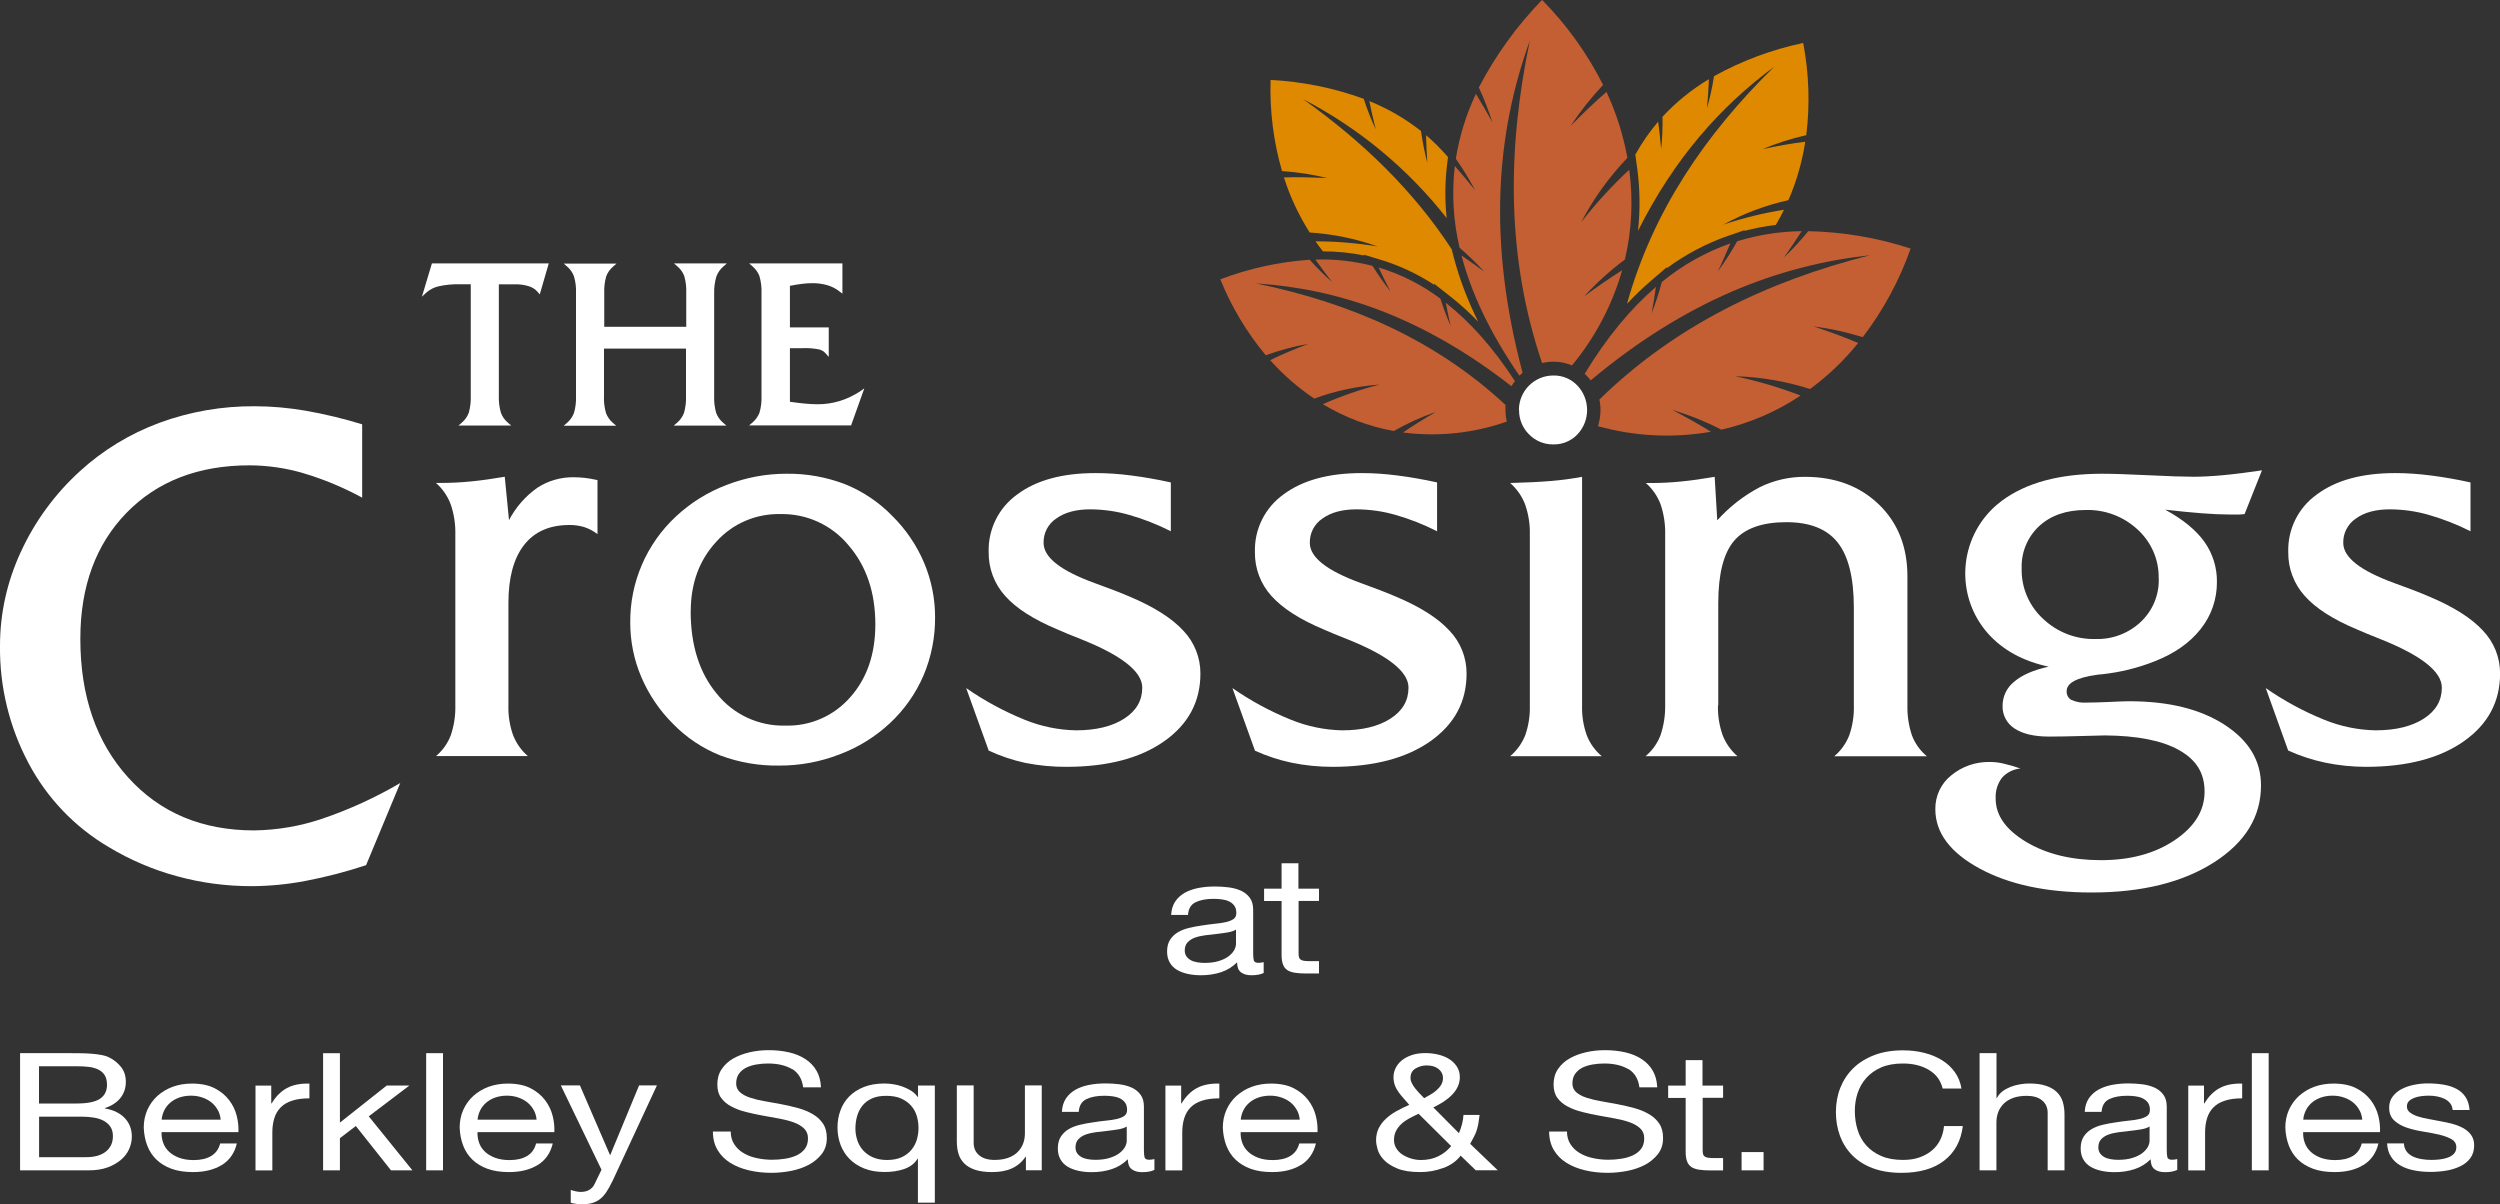 <?xml version="1.0" encoding="UTF-8"?><svg id="logos" xmlns="http://www.w3.org/2000/svg" viewBox="0 0 300 144.51"><rect x="0" y="0" width="300" height="144.51" fill="#333333" stroke="none"/><defs><style>.cls-1{fill:#de8900;fill-rule:evenodd;}.cls-1,.cls-2,.cls-3{stroke-width:0px;}.cls-2{fill:#c45f33;}.cls-3{fill:#fff;}</style></defs><path class="cls-3" d="m151.61,116.77c-.35.17-.83.26-1.45.26-.52,0-.94-.12-1.25-.36-.31-.24-.46-.64-.46-1.19-.56.55-1.2.95-1.94,1.19-.74.24-1.54.36-2.39.36-.56,0-1.08-.05-1.58-.16s-.93-.27-1.3-.49c-.37-.22-.66-.51-.87-.88-.21-.36-.32-.8-.32-1.31,0-.58.12-1.05.36-1.42s.55-.67.94-.9.83-.4,1.33-.52c.5-.12,1.01-.22,1.54-.29.56-.09,1.08-.16,1.58-.21.5-.05.94-.11,1.32-.2s.68-.21.91-.37c.22-.16.33-.4.33-.72,0-.37-.08-.66-.25-.89-.17-.22-.38-.39-.64-.51-.26-.12-.56-.2-.88-.24-.33-.04-.65-.06-.96-.06-.86,0-1.57.13-2.14.4-.57.27-.88.78-.93,1.53h-2.02c.03-.63.19-1.16.48-1.6.29-.43.67-.78,1.14-1.05.48-.27,1.02-.46,1.63-.58s1.27-.18,1.97-.18c.56,0,1.11.03,1.66.1.55.07,1.04.2,1.49.4.44.2.8.49,1.07.86.27.37.4.84.4,1.43v5.23c0,.39.03.68.08.86.06.18.24.28.56.28.17,0,.38-.03.62-.08v1.3Zm-3.29-5.22c-.25.16-.59.27-1,.34-.41.07-.85.13-1.3.18-.45.05-.91.1-1.37.16-.46.06-.87.15-1.24.28-.37.13-.66.32-.89.56-.23.24-.35.57-.35.99,0,.27.07.51.2.7.13.19.31.34.52.46.21.12.46.2.75.25.29.05.59.08.91.08.67,0,1.24-.08,1.72-.23.48-.15.87-.34,1.17-.57.3-.23.52-.48.67-.74.14-.27.21-.52.21-.75v-1.71Z"/><path class="cls-3" d="m158.28,106.63v1.48h-2.45v6.32c0,.2.02.35.06.47.04.12.11.21.23.28.11.07.27.11.46.13.2.02.46.03.77.03h.93v1.48h-1.55c-.52,0-.97-.03-1.35-.09-.37-.06-.68-.17-.91-.32-.23-.16-.4-.38-.51-.67-.11-.29-.17-.67-.17-1.14v-6.48h-2.1v-1.48h2.1v-3.05h2.02v3.05h2.45Z"/><path class="cls-3" d="m8.59,126.38c.37,0,.76,0,1.18.01.42,0,.84.03,1.25.06s.8.08,1.16.15c.36.07.66.16.92.29.56.28,1.03.66,1.42,1.14.39.49.58,1.08.58,1.79,0,.75-.22,1.4-.65,1.94-.44.54-1.06.95-1.87,1.21v.04c1.05.18,1.85.58,2.41,1.18.56.6.83,1.34.83,2.21,0,.51-.11,1.01-.33,1.5-.22.49-.55.92-.99,1.29-.44.37-.98.68-1.62.91-.64.23-1.39.34-2.23.34H2.41v-14.06h6.17Zm.62,6.04c1.29,0,2.21-.19,2.78-.56.56-.37.85-.94.85-1.68,0-.5-.1-.89-.29-1.18-.19-.29-.45-.51-.79-.67-.33-.16-.72-.26-1.16-.31-.44-.05-.9-.07-1.39-.07h-4.53v4.47h4.53Zm1.14,6.44c1,0,1.78-.22,2.35-.67.56-.45.85-1.06.85-1.85,0-.46-.1-.84-.31-1.14-.21-.3-.48-.54-.82-.72-.34-.18-.73-.3-1.18-.37-.44-.07-.91-.11-1.38-.11h-5.17v4.86h5.67Z"/><path class="cls-3" d="m26.64,139.78c-.92.58-2.08.87-3.48.87-.98,0-1.84-.13-2.56-.39-.72-.26-1.33-.63-1.82-1.1-.49-.47-.86-1.04-1.11-1.69-.25-.66-.39-1.37-.42-2.15,0-.77.14-1.48.43-2.13s.69-1.2,1.2-1.67c.52-.47,1.13-.84,1.83-1.1.71-.26,1.48-.39,2.32-.39,1.1,0,2.01.19,2.73.56.72.37,1.3.85,1.74,1.43s.74,1.21.91,1.89.23,1.33.2,1.95h-9.22c-.02.45.05.87.19,1.27.14.4.37.75.69,1.06.32.31.72.55,1.22.74.49.18,1.07.28,1.74.28.86,0,1.56-.16,2.11-.49.55-.33.91-.83,1.08-1.5h2c-.27,1.14-.87,2-1.79,2.58Zm-.49-6.54c-.18-.35-.43-.66-.74-.92s-.68-.46-1.1-.61c-.42-.15-.89-.23-1.39-.23s-1,.08-1.42.23c-.42.15-.78.36-1.08.62-.3.26-.54.57-.71.92-.17.35-.28.72-.31,1.11h7.08c-.03-.39-.14-.77-.32-1.12Z"/><path class="cls-3" d="m32.55,130.26v2.15h.05c.49-.83,1.1-1.44,1.81-1.83.71-.39,1.62-.58,2.72-.55v1.77c-.81,0-1.5.09-2.07.28-.57.18-1.03.45-1.38.81-.35.35-.6.78-.76,1.29-.16.51-.24,1.09-.24,1.74v4.53h-2.02v-10.18h1.91Z"/><path class="cls-3" d="m40.79,126.38v8.33l5.62-4.45h2.72l-4.88,3.7,5.24,6.48h-2.57l-4.22-5.32-1.91,1.46v3.86h-2.02v-14.06h2.02Z"/><path class="cls-3" d="m53.16,126.38v14.06h-2.02v-14.06h2.02Z"/><path class="cls-3" d="m64.55,139.78c-.92.58-2.08.87-3.48.87-.98,0-1.84-.13-2.56-.39-.72-.26-1.33-.63-1.82-1.1-.49-.47-.86-1.04-1.11-1.69-.25-.66-.39-1.37-.42-2.15,0-.77.14-1.48.43-2.13s.69-1.2,1.2-1.67c.52-.47,1.13-.84,1.83-1.1.71-.26,1.48-.39,2.32-.39,1.1,0,2.01.19,2.73.56.72.37,1.3.85,1.74,1.43s.74,1.21.91,1.89.23,1.33.2,1.95h-9.22c-.02.45.05.87.19,1.27.14.4.37.75.69,1.06.32.31.72.55,1.22.74.49.18,1.07.28,1.74.28.86,0,1.56-.16,2.11-.49.55-.33.91-.83,1.08-1.5h2c-.27,1.14-.87,2-1.79,2.58Zm-.49-6.54c-.18-.35-.43-.66-.74-.92s-.68-.46-1.1-.61c-.42-.15-.89-.23-1.39-.23s-1,.08-1.42.23c-.42.15-.78.36-1.08.62-.3.26-.54.57-.71.92-.17.35-.28.72-.31,1.11h7.08c-.03-.39-.14-.77-.32-1.12Z"/><path class="cls-3" d="m73.46,141.79c-.24.5-.47.92-.7,1.26-.23.34-.48.62-.76.84-.28.22-.59.37-.93.47-.34.1-.73.15-1.18.15-.24,0-.48-.01-.71-.04s-.47-.07-.69-.14v-1.54c.17.07.38.12.61.17.23.05.42.07.58.07.41,0,.76-.08,1.04-.25.28-.16.49-.4.63-.7l.83-1.71-4.88-10.12h2.29l3.6,8.33h.05l3.45-8.33h2.14l-5.36,11.54Z"/><path class="cls-3" d="m95.05,128.3c-.75-.45-1.72-.68-2.89-.68-.48,0-.95.04-1.41.12-.46.08-.87.21-1.23.39-.36.18-.64.43-.86.74-.21.31-.32.69-.32,1.15,0,.43.16.78.46,1.05.31.27.72.49,1.24.66.52.17,1.1.31,1.75.42.65.11,1.31.23,1.99.36s1.34.29,1.99.46c.65.18,1.23.42,1.75.72.52.3.93.68,1.24,1.14.31.46.46,1.04.46,1.73,0,.75-.2,1.39-.61,1.92-.41.53-.93.96-1.56,1.3-.64.33-1.35.58-2.13.73-.79.15-1.57.23-2.35.23-.95,0-1.85-.1-2.7-.3s-1.6-.5-2.24-.9c-.64-.4-1.15-.91-1.52-1.54-.37-.62-.56-1.36-.56-2.22h2.14c0,.59.14,1.1.42,1.53s.64.78,1.1,1.05c.45.28.98.48,1.58.61s1.22.2,1.86.2c.51,0,1.02-.04,1.54-.12.52-.08.98-.21,1.39-.4.41-.19.75-.45,1-.78.25-.33.38-.75.38-1.26s-.16-.88-.46-1.18c-.31-.3-.72-.55-1.24-.74-.52-.19-1.1-.34-1.75-.46-.65-.12-1.31-.24-1.99-.36-.68-.12-1.34-.27-1.99-.43-.65-.16-1.24-.38-1.75-.65-.52-.27-.93-.62-1.24-1.04s-.46-.96-.46-1.61c0-.71.17-1.32.52-1.84.35-.52.81-.95,1.39-1.28s1.24-.58,1.98-.75,1.5-.25,2.28-.25c.87,0,1.68.09,2.43.26.75.17,1.4.44,1.97.81.56.37,1.01.83,1.33,1.39.33.56.5,1.22.54,2h-2.14c-.13-1.01-.57-1.74-1.32-2.2Z"/><path class="cls-3" d="m110.15,144.31v-5.26h-.05c-.33.56-.86.97-1.57,1.22-.71.25-1.5.37-2.36.37-.95,0-1.78-.14-2.49-.43-.71-.29-1.29-.68-1.76-1.16s-.82-1.05-1.06-1.69-.36-1.33-.36-2.05.11-1.41.35-2.05c.23-.64.58-1.2,1.05-1.68.47-.48,1.06-.86,1.76-1.14.71-.28,1.53-.42,2.47-.42.32,0,.66.03,1.02.08.37.05.73.14,1.1.27.37.13.71.29,1.04.49.33.2.6.46.82.76h.05v-1.36h2.02v14.06h-2.02Zm-7.28-7.49c.15.45.38.86.69,1.21.31.35.71.64,1.19.85.48.21,1.05.32,1.7.32s1.26-.11,1.74-.33.87-.52,1.17-.88.52-.77.66-1.23c.13-.46.2-.93.2-1.4,0-.5-.07-.98-.21-1.45-.14-.47-.37-.88-.68-1.23s-.71-.64-1.2-.86c-.49-.22-1.09-.32-1.79-.32s-1.26.11-1.74.33-.86.52-1.14.89c-.29.37-.49.79-.62,1.26s-.19.96-.19,1.46.08.94.23,1.39Z"/><path class="cls-3" d="m123.11,140.43v-1.61h-.05c-.43.63-.98,1.09-1.64,1.39s-1.45.44-2.36.44c-.81,0-1.49-.09-2.03-.27-.54-.18-.98-.43-1.31-.76-.33-.33-.57-.72-.7-1.17-.14-.45-.2-.95-.2-1.51v-6.69h2.02v6.89c0,.63.22,1.13.67,1.5.44.37,1.06.55,1.83.55.62,0,1.16-.08,1.61-.24.45-.16.83-.38,1.13-.67.3-.29.53-.63.68-1.01s.23-.81.23-1.27v-5.75h2.02v10.18h-1.91Z"/><path class="cls-3" d="m138.5,140.4c-.35.17-.83.26-1.45.26-.52,0-.94-.12-1.25-.36-.31-.24-.46-.64-.46-1.19-.56.55-1.2.95-1.94,1.19-.74.24-1.54.36-2.39.36-.56,0-1.08-.05-1.58-.16s-.93-.27-1.3-.49c-.37-.22-.66-.51-.87-.88-.21-.36-.32-.8-.32-1.31,0-.58.12-1.05.36-1.42s.55-.67.94-.9.83-.4,1.33-.52c.5-.12,1.01-.22,1.54-.29.56-.09,1.08-.16,1.58-.21.5-.05.94-.11,1.32-.2s.68-.21.91-.37c.22-.16.33-.4.33-.72,0-.37-.08-.66-.25-.89-.17-.22-.38-.39-.64-.51-.26-.12-.56-.2-.88-.24-.33-.04-.65-.06-.96-.06-.86,0-1.57.13-2.14.4-.57.27-.88.78-.93,1.53h-2.02c.03-.63.19-1.16.48-1.6.29-.43.67-.78,1.14-1.05.48-.27,1.02-.46,1.63-.58s1.27-.18,1.97-.18c.56,0,1.11.03,1.66.1.55.07,1.04.2,1.49.4.44.2.8.49,1.07.86.27.37.4.84.4,1.43v5.23c0,.39.03.68.08.86.06.18.24.28.56.28.17,0,.38-.03.62-.08v1.3Zm-3.29-5.22c-.25.16-.59.27-1,.34-.41.07-.85.13-1.3.18-.45.05-.91.1-1.37.16-.46.06-.87.15-1.24.28-.37.13-.66.32-.89.56-.23.24-.35.57-.35.99,0,.27.07.51.2.7.13.19.31.34.52.46.21.12.46.2.75.25.29.05.59.08.91.08.67,0,1.24-.08,1.72-.23.48-.15.87-.34,1.17-.57.3-.23.52-.48.67-.74.14-.27.21-.52.21-.75v-1.71Z"/><path class="cls-3" d="m141.74,130.26v2.15h.05c.49-.83,1.1-1.44,1.81-1.83.71-.39,1.62-.58,2.72-.55v1.77c-.81,0-1.5.09-2.07.28-.57.18-1.03.45-1.38.81-.35.35-.6.78-.76,1.29-.16.51-.24,1.09-.24,1.74v4.53h-2.02v-10.18h1.91Z"/><path class="cls-3" d="m156.13,139.78c-.92.58-2.08.87-3.48.87-.98,0-1.84-.13-2.56-.39-.72-.26-1.33-.63-1.82-1.1-.49-.47-.86-1.04-1.11-1.69-.25-.66-.39-1.37-.42-2.15,0-.77.14-1.48.43-2.13s.69-1.2,1.2-1.67c.52-.47,1.13-.84,1.83-1.1.71-.26,1.48-.39,2.32-.39,1.1,0,2.01.19,2.73.56.72.37,1.3.85,1.74,1.43s.74,1.21.91,1.89.23,1.33.2,1.95h-9.22c-.02.45.05.87.19,1.27.14.4.37.75.69,1.06.32.31.72.55,1.22.74.49.18,1.07.28,1.74.28.86,0,1.56-.16,2.11-.49.55-.33.91-.83,1.08-1.5h2c-.27,1.14-.87,2-1.79,2.58Zm-.49-6.54c-.18-.35-.43-.66-.74-.92s-.68-.46-1.1-.61c-.42-.15-.89-.23-1.39-.23s-1,.08-1.42.23c-.42.15-.78.36-1.08.62-.3.26-.54.57-.71.92-.17.35-.28.72-.31,1.11h7.08c-.03-.39-.14-.77-.32-1.12Z"/><path class="cls-3" d="m173.17,140.16c-.88.33-1.79.49-2.73.49-1.14,0-2.06-.14-2.76-.43-.7-.29-1.24-.64-1.62-1.04-.38-.41-.63-.83-.75-1.26-.12-.43-.18-.79-.18-1.08,0-.55.11-1.04.32-1.46.21-.42.5-.8.86-1.13.36-.34.78-.64,1.26-.91.48-.27,1-.52,1.54-.76-.24-.28-.47-.54-.69-.79-.22-.25-.43-.5-.61-.76-.18-.26-.33-.52-.43-.81-.1-.28-.16-.6-.16-.95,0-.38.08-.75.25-1.09.17-.35.41-.66.74-.93.33-.27.73-.48,1.2-.64s1.02-.24,1.64-.24c.52,0,1.04.06,1.54.18.5.12.94.3,1.32.54.38.24.69.55.92.91s.35.78.35,1.25c0,.42-.09.81-.26,1.17s-.41.69-.71.99c-.3.3-.64.57-1.02.82-.38.24-.78.46-1.19.66l3.07,3.09c.32-.74.5-1.46.55-2.19h1.93c-.05.42-.1.78-.15,1.07-.06.3-.13.57-.21.82-.09.25-.19.5-.32.74-.13.24-.28.52-.45.84l3.31,3.17h-2.64l-1.81-1.75c-.51.66-1.2,1.15-2.08,1.48Zm-4.07-5.95c-.36.2-.67.42-.94.67s-.48.53-.64.84c-.16.31-.24.67-.24,1.09,0,.35.09.68.27.98.18.29.42.55.73.75.3.2.65.36,1.04.48s.79.18,1.2.18c.78,0,1.47-.15,2.08-.45.61-.3,1.12-.71,1.54-1.22l-3.91-3.88c-.4.18-.77.37-1.13.57Zm2.56-2.86c.27-.16.52-.33.74-.53.22-.2.41-.42.55-.66.14-.24.21-.51.21-.82,0-.41-.18-.76-.52-1.05-.35-.29-.83-.44-1.43-.44-.48,0-.92.12-1.33.36-.41.24-.62.62-.62,1.13,0,.21.05.42.16.63.1.21.23.42.39.62s.33.4.52.6l.57.59c.24-.13.49-.28.76-.43Z"/><path class="cls-3" d="m195.4,128.3c-.75-.45-1.72-.68-2.89-.68-.48,0-.95.04-1.41.12-.46.08-.87.21-1.23.39-.36.18-.64.43-.86.74-.21.31-.32.69-.32,1.15,0,.43.16.78.46,1.05.31.27.72.49,1.24.66.52.17,1.1.31,1.75.42.65.11,1.31.23,1.99.36s1.34.29,1.99.46c.65.18,1.23.42,1.75.72.52.3.93.68,1.24,1.14.31.46.46,1.04.46,1.73,0,.75-.2,1.39-.61,1.92-.41.53-.93.96-1.56,1.3-.64.33-1.35.58-2.13.73-.79.15-1.57.23-2.35.23-.95,0-1.85-.1-2.7-.3s-1.6-.5-2.24-.9c-.64-.4-1.15-.91-1.52-1.54-.37-.62-.56-1.36-.56-2.22h2.14c0,.59.14,1.1.42,1.53s.64.78,1.1,1.05c.45.28.98.48,1.58.61s1.22.2,1.86.2c.51,0,1.02-.04,1.54-.12.52-.08.98-.21,1.39-.4.41-.19.75-.45,1-.78.25-.33.38-.75.38-1.26s-.16-.88-.46-1.18c-.31-.3-.72-.55-1.24-.74-.52-.19-1.1-.34-1.75-.46-.65-.12-1.31-.24-1.99-.36-.68-.12-1.34-.27-1.99-.43-.65-.16-1.24-.38-1.75-.65-.52-.27-.93-.62-1.24-1.04s-.46-.96-.46-1.61c0-.71.17-1.32.52-1.84.35-.52.81-.95,1.39-1.28s1.24-.58,1.98-.75,1.5-.25,2.28-.25c.87,0,1.68.09,2.43.26.75.17,1.4.44,1.97.81.56.37,1.01.83,1.33,1.39.33.56.5,1.22.54,2h-2.14c-.13-1.01-.57-1.74-1.32-2.2Z"/><path class="cls-3" d="m206.77,130.26v1.48h-2.45v6.32c0,.2.02.35.06.47.04.12.11.21.23.28.11.07.27.11.46.13.2.02.46.03.77.03h.93v1.48h-1.55c-.52,0-.97-.03-1.35-.09-.37-.06-.68-.17-.91-.32-.23-.16-.4-.38-.51-.67-.11-.29-.17-.67-.17-1.14v-6.48h-2.1v-1.48h2.1v-3.05h2.02v3.05h2.45Z"/><path class="cls-3" d="m211.63,138.25v2.19h-2.64v-2.19h2.64Z"/><path class="cls-3" d="m231.44,128.37c-.87-.5-1.89-.75-3.09-.75-1.02,0-1.89.16-2.61.47-.72.32-1.32.74-1.79,1.27s-.81,1.14-1.04,1.82c-.22.68-.33,1.39-.33,2.13,0,.8.11,1.56.33,2.27.22.72.57,1.34,1.04,1.87s1.07.95,1.8,1.27c.73.32,1.6.47,2.62.47.75,0,1.41-.1,1.99-.31s1.08-.49,1.5-.85.75-.79.99-1.29c.24-.5.38-1.04.43-1.61h2.26c-.22,1.77-.96,3.15-2.22,4.13-1.25.98-2.97,1.48-5.15,1.48-1.32,0-2.47-.19-3.45-.56-.98-.37-1.8-.89-2.45-1.55-.65-.66-1.14-1.43-1.47-2.32-.33-.89-.49-1.85-.49-2.87s.17-1.99.52-2.88.86-1.68,1.54-2.35c.67-.67,1.52-1.2,2.53-1.59,1.01-.39,2.16-.58,3.47-.58.89,0,1.73.1,2.53.3s1.5.49,2.12.87c.62.38,1.14.86,1.55,1.43.41.57.68,1.23.81,1.98h-2.26c-.25-1-.81-1.75-1.68-2.24Z"/><path class="cls-3" d="m239.58,126.38v5.38h.05c.16-.32.38-.58.67-.8s.61-.39.96-.53.73-.24,1.12-.31c.39-.07.77-.1,1.13-.1.81,0,1.48.09,2.02.28.54.18.98.44,1.31.77.33.33.57.72.7,1.17.13.45.2.95.2,1.51v6.69h-2.02v-6.89c0-.63-.22-1.13-.67-1.5-.44-.37-1.06-.55-1.83-.55-.62,0-1.16.08-1.61.24-.45.16-.83.38-1.13.67-.3.29-.53.63-.68,1.01-.15.39-.23.81-.23,1.27v5.75h-2.02v-14.06h2.02Z"/><path class="cls-3" d="m261.24,140.4c-.35.17-.83.26-1.45.26-.52,0-.94-.12-1.25-.36-.31-.24-.46-.64-.46-1.19-.56.55-1.2.95-1.94,1.19-.74.24-1.54.36-2.39.36-.56,0-1.08-.05-1.58-.16s-.93-.27-1.3-.49c-.37-.22-.66-.51-.87-.88-.21-.36-.32-.8-.32-1.31,0-.58.12-1.05.36-1.42s.55-.67.94-.9.83-.4,1.33-.52c.5-.12,1.01-.22,1.54-.29.56-.09,1.08-.16,1.58-.21.5-.05.94-.11,1.32-.2s.68-.21.91-.37c.22-.16.33-.4.33-.72,0-.37-.08-.66-.25-.89-.17-.22-.38-.39-.64-.51-.26-.12-.56-.2-.88-.24-.33-.04-.65-.06-.96-.06-.86,0-1.57.13-2.14.4-.57.27-.88.78-.93,1.53h-2.02c.03-.63.19-1.16.48-1.6.29-.43.67-.78,1.14-1.05.48-.27,1.02-.46,1.63-.58s1.27-.18,1.97-.18c.56,0,1.11.03,1.66.1.55.07,1.04.2,1.49.4.44.2.8.49,1.07.86.27.37.4.84.4,1.43v5.23c0,.39.03.68.08.86.06.18.24.28.56.28.17,0,.38-.03.62-.08v1.3Zm-3.29-5.22c-.25.16-.59.27-1,.34-.41.07-.85.13-1.3.18-.45.05-.91.1-1.37.16-.46.06-.87.15-1.24.28-.37.13-.66.32-.89.56-.23.24-.35.57-.35.99,0,.27.07.51.2.7.13.19.31.34.52.46.21.12.46.2.75.25.29.05.59.08.91.08.67,0,1.24-.08,1.72-.23.48-.15.87-.34,1.17-.57.3-.23.52-.48.67-.74.14-.27.21-.52.21-.75v-1.71Z"/><path class="cls-3" d="m264.48,130.26v2.15h.05c.49-.83,1.1-1.44,1.81-1.83.71-.39,1.62-.58,2.72-.55v1.77c-.81,0-1.5.09-2.07.28-.57.18-1.03.45-1.38.81-.35.35-.6.78-.76,1.29-.16.51-.24,1.09-.24,1.74v4.53h-2.02v-10.18h1.91Z"/><path class="cls-3" d="m272.24,126.38v14.06h-2.02v-14.06h2.02Z"/><path class="cls-3" d="m283.63,139.78c-.92.58-2.08.87-3.48.87-.98,0-1.84-.13-2.56-.39-.72-.26-1.33-.63-1.82-1.1-.49-.47-.86-1.04-1.11-1.69-.25-.66-.39-1.37-.42-2.15,0-.77.14-1.48.43-2.13s.69-1.2,1.2-1.67c.52-.47,1.13-.84,1.83-1.1.71-.26,1.48-.39,2.32-.39,1.1,0,2.01.19,2.73.56.72.37,1.3.85,1.74,1.43s.74,1.21.91,1.89.23,1.33.2,1.95h-9.22c-.02.45.05.87.19,1.27.14.4.37.75.69,1.06.32.31.72.55,1.22.74.49.18,1.07.28,1.74.28.86,0,1.56-.16,2.11-.49.55-.33.91-.83,1.08-1.5h2c-.27,1.14-.87,2-1.79,2.58Zm-.49-6.54c-.18-.35-.43-.66-.74-.92s-.68-.46-1.1-.61c-.42-.15-.89-.23-1.39-.23s-1,.08-1.42.23c-.42.15-.78.36-1.08.62-.3.26-.54.57-.71.92-.17.35-.28.72-.31,1.11h7.08c-.03-.39-.14-.77-.32-1.12Z"/><path class="cls-3" d="m288.78,138.16c.19.26.44.46.75.61.31.15.66.26,1.05.32.39.07.79.1,1.2.1.32,0,.65-.02,1-.06.35-.04.67-.11.96-.22.29-.1.54-.26.73-.46s.29-.46.29-.78c0-.43-.2-.76-.6-.98-.4-.22-.89-.4-1.49-.54s-1.24-.26-1.94-.37-1.35-.27-1.94-.47c-.6-.2-1.09-.49-1.49-.86-.4-.37-.6-.88-.6-1.54,0-.51.14-.95.42-1.32.28-.37.63-.67,1.07-.9.44-.23.93-.4,1.48-.51.55-.11,1.09-.17,1.63-.17.7,0,1.34.05,1.93.15.59.1,1.11.27,1.56.51.45.24.81.57,1.08.98.27.41.43.93.48,1.55h-2.03c-.03-.33-.13-.6-.31-.82s-.4-.39-.67-.52-.57-.23-.89-.29c-.33-.06-.66-.09-.99-.09-.3,0-.61.02-.92.06-.31.04-.59.11-.85.21-.25.1-.46.23-.62.39-.16.16-.24.38-.24.64,0,.29.12.53.37.72.25.19.56.35.94.47.38.12.81.23,1.29.31.48.09.95.17,1.43.27.51.09,1,.2,1.49.33.48.13.91.31,1.29.52.37.22.68.49.91.82.23.33.35.74.35,1.22,0,.62-.16,1.13-.46,1.54-.31.41-.71.74-1.22.98s-1.06.42-1.69.52c-.63.1-1.25.15-1.87.15-.68,0-1.33-.06-1.95-.18-.62-.12-1.17-.31-1.64-.58-.48-.27-.86-.62-1.14-1.06-.29-.44-.44-.98-.48-1.6h2.02c.02.37.12.68.31.94Z"/><path class="cls-1" d="m216.36,5.16c-3.74.79-7.33,2.13-10.68,3.98-.2,1.3-.48,2.58-.84,3.84.11-1.2.19-2.36.23-3.48-2.06,1.23-3.94,2.75-5.57,4.51.03,1.3-.03,2.6-.16,3.9-.1-1.14-.22-2.25-.36-3.31-1.04,1.22-1.96,2.54-2.74,3.95l.23,1.7c.33,2.47.36,4.97.09,7.45,4.35-8.7,9.95-14.97,16.34-19.69-8.32,8.15-14.59,17.42-17.66,28.45.91-.98,1.87-1.9,2.88-2.77l1.91-1.64-.02.14c2.24-1.66,4.72-2.97,7.36-3.89l2-.69-.04.1c1.24-.33,2.5-.57,3.77-.72.35-.59.68-1.2.98-1.82-2.47.39-4.9.99-7.27,1.78,2.45-1.34,5.08-2.33,7.8-2.93.97-2.24,1.65-4.6,2.02-7.01-1.61.19-3.35.51-5.14.89,1.7-.71,3.46-1.27,5.26-1.68.46-3.67.33-7.39-.36-11.02"/><path class="cls-1" d="m152.48,9.59c3.81.2,7.58.96,11.17,2.27.4,1.25.88,2.47,1.44,3.67-.29-1.16-.55-2.3-.77-3.4,2.23.9,4.32,2.11,6.2,3.59.18,1.29.43,2.57.76,3.82-.08-1.14-.13-2.25-.15-3.32.94.81,1.82,1.69,2.63,2.63l-.12.99c-.25,2.1-.26,4.22-.04,6.33-4.66-5.93-10.54-10.8-17.24-14.28,7.15,5.08,13.24,10.97,17.84,18.01l.26,1.01c.71,2.66,1.7,5.24,2.93,7.7-1.04-1.08-2.15-2.09-3.33-3.02l-1.99-1.56.03.15c-1.98-1.3-4.14-2.31-6.4-3l-2.04-.62.05.1c-1.63-.33-3.29-.5-4.96-.5-.31-.39-.61-.79-.89-1.2,2.5,0,4.99.21,7.46.62-2.63-.94-5.38-1.5-8.16-1.68-1.31-2.06-2.35-4.29-3.09-6.61,1.62-.06,3.38,0,5.22.08-1.79-.44-3.61-.72-5.45-.84-1.03-3.56-1.49-7.26-1.37-10.96"/><path class="cls-2" d="m183.58,4.89c-2.76,13.18-2.79,26.11,1.47,38.67.45-.1.91-.16,1.37-.16.76,0,1.52.15,2.22.45,2.77-3.35,4.82-7.24,6.02-11.42-1.47.92-3,1.98-4.56,3.13,1.49-1.62,3.12-3.1,4.89-4.42.83-3.53,1-7.17.52-10.77-2.09,1.94-4.01,4.04-5.76,6.28,1.47-2.82,3.34-5.41,5.54-7.71-.5-2.73-1.34-5.39-2.51-7.91-1.4,1.2-2.84,2.59-4.31,4.09,1.15-1.75,2.46-3.4,3.9-4.93-1.89-3.76-4.36-7.2-7.32-10.2-3.03,3.11-5.59,6.66-7.59,10.51.63,1.36,1.17,2.76,1.63,4.19-.65-1.2-1.32-2.35-1.98-3.43-1.17,2.47-1.98,5.09-2.41,7.79.85,1.21,1.62,2.47,2.31,3.77-.82-1.01-1.63-1.99-2.43-2.9-.38,3.28-.19,6.6.57,9.81,1.04.9,2.03,1.86,2.97,2.88-.93-.68-1.84-1.34-2.74-1.95,1.17,4.51,3.43,9.3,6.95,14.42.13-.12.25-.24.38-.35-4.21-15.8-3.17-28.66.87-39.86Z"/><path class="cls-2" d="m229.28,29.83c-3.97-1.3-8.1-2-12.28-2.09-.91,1.11-1.89,2.17-2.93,3.16.76-1.07,1.48-2.13,2.13-3.16-2.62.03-5.23.44-7.74,1.21-.69,1.24-1.46,2.44-2.3,3.59.53-1.13,1.03-2.25,1.48-3.33-2.99,1.05-5.77,2.62-8.22,4.63-.34,1.28-.75,2.54-1.23,3.77.2-1.08.38-2.15.52-3.18-3.02,2.6-5.89,6.04-8.55,10.43.1.08.19.17.28.26.16.17.31.34.45.52,11.42-9.56,22.56-13.82,33.51-15.01-12.41,3.14-23.46,8.5-32.47,17.31.22,1.07.16,2.17-.18,3.2,4.41,1.23,9.04,1.46,13.56.67-1.41-.88-2.97-1.75-4.61-2.61,2.02.6,3.99,1.39,5.86,2.36,3.39-.77,6.62-2.16,9.51-4.09-2.55-.99-5.18-1.76-7.85-2.32,3.05.08,6.08.6,8.99,1.53,2.15-1.58,4.09-3.44,5.77-5.52-1.63-.7-3.44-1.36-5.35-1.99,2,.25,3.98.69,5.9,1.29,2.46-3.22,4.4-6.81,5.75-10.64Z"/><path class="cls-2" d="m180.66,48.59c-8.38-7.79-18.58-12.24-29.93-14.58,9.87.63,20.02,4.05,30.64,12.33.13-.21.27-.41.42-.61-2.62-4.03-5.4-7.12-8.3-9.4.17.9.37,1.83.59,2.78-.47-1.07-.88-2.16-1.23-3.27-2.23-1.67-4.74-2.94-7.41-3.74.42.93.91,1.89,1.42,2.87-.78-.98-1.5-2-2.16-3.07-2.24-.57-4.54-.83-6.85-.75.62.88,1.29,1.78,2,2.69-.95-.83-1.85-1.73-2.69-2.67-3.67.25-7.28,1.04-10.72,2.35,1.33,3.3,3.17,6.37,5.45,9.11,1.67-.61,3.39-1.07,5.14-1.37-1.65.62-3.22,1.26-4.61,1.96,1.56,1.75,3.34,3.3,5.29,4.61,2.52-.93,5.16-1.49,7.84-1.68-2.33.59-4.61,1.38-6.81,2.35,2.62,1.58,5.51,2.68,8.52,3.22,1.61-.92,3.31-1.69,5.07-2.3-1.42.82-2.76,1.64-3.96,2.48,4.2.54,8.46.09,12.45-1.31-.11-.45-.16-.92-.16-1.39-.02-.21,0-.4,0-.59Z"/><path class="cls-3" d="m48.04,93.94l-4.11,9.88c-2.38.79-4.81,1.42-7.27,1.89-2.14.41-4.31.62-6.48.63-3.02,0-6.02-.39-8.93-1.19-2.89-.78-5.66-1.97-8.22-3.51-4.07-2.4-7.39-5.88-9.6-10.05C1.12,87.25-.06,82.39,0,77.47c0-3.88.86-7.7,2.49-11.22,1.68-3.67,4.09-6.96,7.07-9.68,2.78-2.55,6.03-4.52,9.56-5.83,3.67-1.35,7.55-2.02,11.46-1.99,2.03,0,4.06.19,6.06.53,2.3.4,4.58.95,6.82,1.64v8.8c-2.24-1.22-4.59-2.2-7.03-2.93-2.1-.62-4.28-.94-6.48-.95-6.14,0-11.06,1.9-14.76,5.69-3.69,3.79-5.55,8.84-5.55,15.13,0,6.87,1.92,12.42,5.75,16.65s8.87,6.34,15.11,6.34c2.78-.04,5.53-.51,8.16-1.4,3.27-1.11,6.41-2.55,9.39-4.3Z"/><path class="cls-3" d="m71.69,64.09c-.48-.37-1.01-.65-1.58-.84-.58-.17-1.18-.26-1.78-.25-2.38,0-4.2.8-5.45,2.41s-1.87,3.93-1.87,6.96v12.24c-.04,1.23.15,2.45.56,3.61.38.97.98,1.83,1.77,2.51h-11.02c.8-.67,1.41-1.54,1.78-2.51.39-1.16.57-2.38.54-3.61v-20.43c.03-1.25-.15-2.49-.56-3.67-.37-.99-.98-1.87-1.77-2.56h.74c1.1,0,2.26-.06,3.49-.18s2.56-.31,4.03-.56l.51,5.21c.81-1.55,1.97-2.88,3.4-3.89,1.3-.85,2.83-1.28,4.38-1.26.42,0,.84.03,1.26.07s.96.14,1.58.27v6.48Z"/><path class="cls-3" d="m75.63,74.73c-.05-4.84,1.95-9.48,5.5-12.77,1.76-1.64,3.82-2.92,6.07-3.77,2.3-.89,4.75-1.35,7.21-1.34,2.39-.03,4.77.4,7.01,1.26,2.13.86,4.06,2.16,5.66,3.81,1.62,1.6,2.92,3.51,3.81,5.61.87,2.06,1.32,4.28,1.32,6.52.02,2.4-.45,4.78-1.38,6.99-.94,2.19-2.33,4.16-4.08,5.78-1.75,1.62-3.8,2.89-6.04,3.72-2.3.89-4.74,1.34-7.21,1.33-2.4.04-4.79-.37-7.05-1.21-2.13-.85-4.06-2.13-5.66-3.77-1.63-1.61-2.93-3.53-3.83-5.64-.88-2.06-1.33-4.27-1.33-6.51Zm7.25-1.38c0,4.09,1.05,7.4,3.15,9.92,1.99,2.48,5.04,3.89,8.22,3.8,2.97.09,5.81-1.16,7.77-3.39,2.01-2.26,3.02-5.17,3.02-8.75,0-3.84-1.07-7.01-3.22-9.5-2.01-2.43-5.02-3.81-8.17-3.74-2.93-.07-5.75,1.14-7.7,3.32-2.04,2.21-3.06,4.99-3.06,8.34h0Z"/><path class="cls-3" d="m118.64,90.06l-2.7-7.49c2.2,1.53,4.56,2.8,7.04,3.81,1.95.79,4.03,1.22,6.14,1.26,2.4,0,4.33-.47,5.78-1.4s2.17-2.17,2.17-3.72c0-1.93-2.46-3.87-7.38-5.83-1.2-.47-2.12-.85-2.76-1.14-2.9-1.21-5.01-2.56-6.32-4.05-1.3-1.44-2-3.32-1.97-5.26-.08-2.73,1.21-5.32,3.43-6.91,2.29-1.71,5.42-2.56,9.4-2.56,1.41,0,2.82.1,4.21.28,1.52.19,3.13.47,4.82.84v5.86c-1.6-.81-3.27-1.47-4.99-1.96-1.52-.44-3.1-.66-4.68-.67-1.71,0-3.07.37-4.08,1.1-.98.65-1.55,1.76-1.52,2.93,0,1.73,2.04,3.33,6.13,4.82,1.75.63,3.15,1.17,4.19,1.62,2.92,1.23,5.07,2.59,6.44,4.08,1.33,1.38,2.07,3.24,2.06,5.16,0,3.37-1.45,6.08-4.35,8.12-2.9,2.04-6.8,3.06-11.7,3.07-1.66.01-3.32-.15-4.95-.47-1.53-.33-3.01-.83-4.43-1.49Z"/><path class="cls-3" d="m150.59,90.06l-2.7-7.49c2.2,1.53,4.56,2.81,7.05,3.81,1.95.79,4.03,1.22,6.13,1.26,2.4,0,4.33-.47,5.78-1.4,1.45-.93,2.17-2.17,2.17-3.72,0-1.93-2.46-3.87-7.38-5.83-1.19-.47-2.09-.84-2.76-1.14-2.9-1.21-5-2.57-6.32-4.05-1.3-1.44-2-3.32-1.97-5.26-.08-2.73,1.21-5.32,3.43-6.91,2.3-1.71,5.43-2.56,9.4-2.56,1.41,0,2.82.1,4.21.28,1.52.19,3.13.47,4.82.84v5.86c-1.6-.81-3.26-1.47-4.98-1.96-1.52-.44-3.1-.66-4.69-.67-1.71,0-3.06.37-4.08,1.1-.98.65-1.55,1.76-1.52,2.93,0,1.73,2.04,3.33,6.13,4.82,1.75.63,3.15,1.17,4.19,1.62,2.92,1.23,5.07,2.59,6.43,4.08,1.33,1.38,2.07,3.24,2.06,5.16,0,3.37-1.45,6.08-4.35,8.12s-6.8,3.06-11.7,3.07c-1.67,0-3.34-.16-4.97-.5-1.52-.32-2.99-.81-4.4-1.45Z"/><path class="cls-3" d="m189.85,84.62c-.04,1.23.15,2.45.56,3.61.38.98,1,1.84,1.8,2.51h-10.99c.8-.67,1.42-1.54,1.81-2.51.4-1.16.59-2.38.55-3.61v-20.43c.04-1.25-.16-2.49-.57-3.67-.38-.99-1-1.86-1.79-2.56,1.93-.05,3.6-.13,4.99-.25,1.22-.1,2.44-.27,3.64-.49v27.41Zm-7.58-35.42c0-2.28,1.84-4.14,4.13-4.14,0,0,.01,0,.02,0,1.08-.02,2.12.42,2.87,1.21,1.55,1.65,1.55,4.22,0,5.86-.75.79-1.8,1.22-2.88,1.2-1.1.02-2.17-.42-2.93-1.21-.78-.77-1.21-1.83-1.19-2.93h0Z"/><path class="cls-3" d="m206.16,84.62c-.04,1.23.15,2.45.56,3.61.38.97.98,1.83,1.77,2.51h-11.02c.8-.67,1.42-1.54,1.79-2.51.39-1.16.58-2.38.56-3.61v-20.43c.03-1.25-.15-2.49-.55-3.67-.37-.99-.98-1.87-1.77-2.56h.74c1.1,0,2.26-.06,3.49-.18s2.57-.31,4.03-.56l.31,5.22c1.44-1.61,3.16-2.95,5.07-3.96,1.69-.84,3.56-1.27,5.45-1.26,3.63,0,6.59,1.11,8.88,3.32,2.29,2.21,3.43,5.11,3.42,8.68v15.41c-.03,1.22.15,2.45.54,3.61.37.98.99,1.84,1.79,2.51h-11.11c.8-.67,1.42-1.54,1.8-2.51.4-1.16.59-2.38.55-3.61v-11.73c0-3.57-.65-6.17-1.94-7.8s-3.34-2.44-6.15-2.44c-2.92,0-5.01.75-6.28,2.24-1.27,1.49-1.9,3.99-1.9,7.5v12.23Z"/><path class="cls-3" d="m271.44,56.43l-2.09,5.26c-.21.03-.43.04-.64.05h-1.18c-.97,0-2.08-.05-3.35-.15-1.27-.1-2.72-.24-4.36-.43,2.11,1.15,3.67,2.42,4.69,3.83,1.01,1.41,1.54,3.1,1.52,4.83.02,2.05-.66,4.04-1.94,5.65-1.29,1.65-3.14,2.95-5.54,3.89-2.02.8-4.14,1.32-6.3,1.55-.12.02-.25.03-.37.03l-.21.03c-2.45.33-3.67.99-3.67,1.96-.03.43.18.84.56,1.06.59.26,1.23.37,1.87.32.72,0,1.64-.03,2.78-.08,1.14-.06,1.91-.08,2.31-.08,4.72,0,8.53.94,11.44,2.83s4.36,4.31,4.36,7.27c0,3.75-1.88,6.83-5.65,9.24-3.76,2.4-8.65,3.61-14.66,3.61-5.44,0-9.92-.96-13.46-2.88-3.54-1.92-5.31-4.3-5.31-7.12-.02-1.57.67-3.06,1.89-4.04,1.33-1.11,3.02-1.68,4.75-1.62.52,0,1.03.07,1.53.19.69.16,1.37.35,2.04.59-.85.08-1.64.47-2.21,1.11-.55.72-.81,1.61-.76,2.51,0,2,1.22,3.73,3.66,5.19,2.44,1.46,5.43,2.19,8.98,2.19,3.53,0,6.48-.8,8.86-2.41,2.38-1.61,3.57-3.54,3.57-5.81s-1.02-3.84-3.07-4.99c-2.04-1.15-5.01-1.73-8.89-1.76-.32,0-1.21.03-2.7.07s-2.81.07-3.98.07c-1.8,0-3.18-.32-4.15-.96-.94-.59-1.49-1.64-1.45-2.75,0-1.12.52-2.19,1.4-2.88.93-.8,2.31-1.4,4.13-1.8-3.07-.65-5.51-1.99-7.31-4.01-3.96-4.51-3.51-11.38,1-15.34.22-.19.44-.37.68-.55,2.92-2.17,6.93-3.25,12.03-3.25,1.28,0,3.14.06,5.58.18,2.44.12,4.24.18,5.41.18.99,0,2.15-.06,3.47-.18,1.33-.12,2.91-.32,4.74-.59Zm-12.4,12.99c.05-2.23-.87-4.36-2.51-5.86-1.69-1.58-3.94-2.43-6.25-2.36-2.33,0-4.19.65-5.59,1.94-1.41,1.32-2.17,3.18-2.09,5.11-.05,2.27.89,4.46,2.56,6,1.69,1.61,3.95,2.49,6.28,2.43,2.02.07,3.98-.67,5.45-2.05,1.43-1.34,2.22-3.24,2.16-5.2h0Z"/><path class="cls-3" d="m274.58,90.06l-2.69-7.49c2.2,1.53,4.56,2.81,7.04,3.81,1.95.79,4.03,1.22,6.14,1.26,2.4,0,4.33-.47,5.78-1.4,1.45-.93,2.17-2.17,2.17-3.72,0-1.93-2.46-3.87-7.38-5.83-1.19-.47-2.11-.85-2.76-1.14-2.9-1.21-5.01-2.56-6.32-4.05-1.3-1.44-2-3.32-1.97-5.26-.08-2.73,1.21-5.33,3.44-6.91,2.29-1.71,5.42-2.56,9.4-2.56,1.41,0,2.81.1,4.21.28,1.53.19,3.13.47,4.82.84v5.86c-1.6-.81-3.27-1.46-4.99-1.96-1.52-.44-3.1-.66-4.68-.67-1.71,0-3.07.37-4.08,1.1-.97.65-1.55,1.76-1.52,2.93,0,1.73,2.04,3.33,6.13,4.82,1.76.63,3.15,1.17,4.19,1.62,2.92,1.23,5.07,2.59,6.44,4.08,1.33,1.38,2.07,3.24,2.06,5.16,0,3.37-1.45,6.08-4.35,8.12-2.9,2.04-6.8,3.06-11.7,3.07-1.67,0-3.34-.17-4.97-.51-1.52-.32-3-.81-4.41-1.45Z"/><path class="cls-3" d="m50.6,35.63l.57-.53c.42-.37.94-.63,1.49-.75.83-.18,1.67-.26,2.51-.24h1.32v13.37c.03.69-.05,1.39-.24,2.06-.17.45-.45.85-.81,1.16l-.42.36h6.32l-.42-.36c-.36-.31-.64-.71-.81-1.16-.19-.67-.28-1.36-.25-2.06v-13.36h1.93c.57-.02,1.13.06,1.68.23.41.13.77.36,1.05.68l.25.3,1.08-3.72h-14.02l-1.21,4.02Z"/><path class="cls-3" d="m85.99,33.12c.17-.44.45-.83.81-1.14l.42-.37h-6.34l.42.37c.36.3.64.69.81,1.14.19.67.27,1.36.24,2.05v4.05h-9.84v-4.03c-.03-.69.05-1.38.24-2.05.17-.44.45-.83.81-1.14l.42-.37h-6.33l.42.37c.36.31.63.7.8,1.14.2.66.28,1.36.25,2.05v12.32c.03.69-.05,1.39-.25,2.06-.17.45-.45.84-.81,1.16l-.42.36h6.31l-.42-.36c-.36-.31-.64-.71-.81-1.16-.19-.67-.28-1.36-.24-2.06v-5.68h9.84v5.66c.03.69-.05,1.39-.24,2.06-.17.45-.45.84-.81,1.16l-.42.36h6.32l-.42-.36c-.36-.31-.64-.71-.81-1.16-.19-.67-.27-1.36-.24-2.06v-12.3c-.02-.7.08-1.4.28-2.07Z"/><path class="cls-3" d="m103.22,46.96c-.77.5-1.6.9-2.48,1.17-.87.26-1.77.39-2.68.38-.42,0-.93-.03-1.5-.08s-1.13-.13-1.77-.22v-6.43h1.5c.67-.03,1.34.02,2,.15.31.08.58.24.79.48l.37.42v-3.54h-4.66v-4.99c.51-.1.98-.18,1.39-.23.41-.06.82-.08,1.23-.09.63-.01,1.26.07,1.87.24.53.16,1.03.41,1.47.76l.34.26v-3.63h-11.19l.42.37c.36.31.64.7.81,1.14.19.66.28,1.36.25,2.05v12.32c.03.69-.05,1.39-.25,2.06-.18.44-.46.83-.82,1.14l-.42.36h12.24l1.59-4.45-.5.36Z"/></svg>
